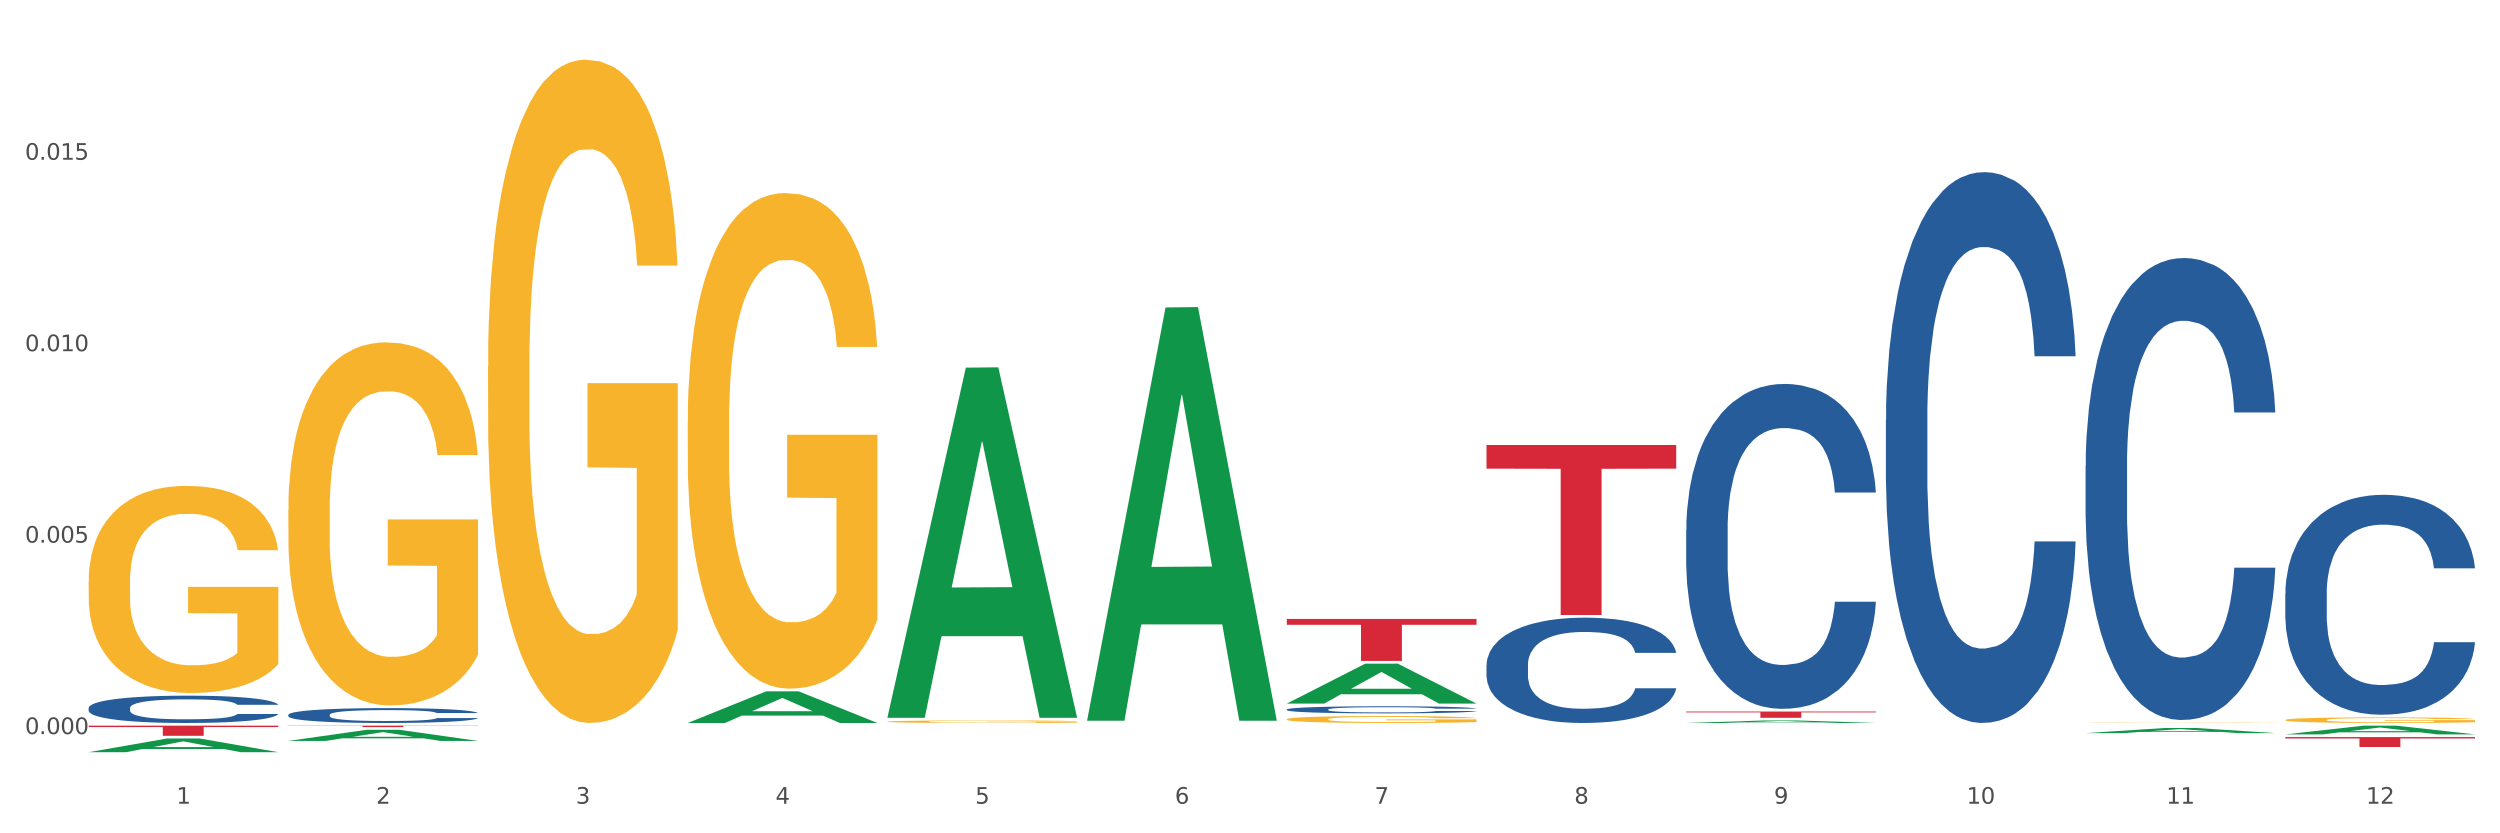 <?xml version="1.0" encoding="utf-8" standalone="no"?>
<!DOCTYPE svg PUBLIC "-//W3C//DTD SVG 1.1//EN"
  "http://www.w3.org/Graphics/SVG/1.1/DTD/svg11.dtd">
<svg xmlns:xlink="http://www.w3.org/1999/xlink" width="1080pt" height="360pt" viewBox="0 0 1080 360" xmlns="http://www.w3.org/2000/svg" version="1.1">
 <rect x="0" y="0" width="1080" height="360" fill="#333333" stroke="none"/>
 <defs>
  <style type="text/css">*{stroke-linejoin: round; stroke-linecap: butt}</style>
 </defs>
 <g id="figure_1">
  <g id="patch_1">
   <path d="M 0 360 
L 1080 360 
L 1080 0 
L 0 0 
z
" style="fill: #ffffff; stroke: #ffffff; stroke-linejoin: miter"/>
  </g>
  <g id="axes_1">
   <g id="matplotlib.axis_1">
    <g id="xtick_1">
     <g id="text_1">
      <!-- 1 -->
      <g style="fill: #4d4d4d" transform="translate(76.207 347.204) scale(0.096 -0.096)">
       <defs>
        <path id="DejaVuSans-31" d="M 794 531 
L 1825 531 
L 1825 4091 
L 703 3866 
L 703 4441 
L 1819 4666 
L 2450 4666 
L 2450 531 
L 3481 531 
L 3481 0 
L 794 0 
L 794 531 
z
" transform="scale(0.016)"/>
       </defs>
       <use xlink:href="#DejaVuSans-31"/>
      </g>
     </g>
    </g>
    <g id="xtick_2">
     <g id="text_2">
      <!-- 2 -->
      <g style="fill: #4d4d4d" transform="translate(162.476 347.204) scale(0.096 -0.096)">
       <defs>
        <path id="DejaVuSans-32" d="M 1228 531 
L 3431 531 
L 3431 0 
L 469 0 
L 469 531 
Q 828 903 1448 1529 
Q 2069 2156 2228 2338 
Q 2531 2678 2651 2914 
Q 2772 3150 2772 3378 
Q 2772 3750 2511 3984 
Q 2250 4219 1831 4219 
Q 1534 4219 1204 4116 
Q 875 4013 500 3803 
L 500 4441 
Q 881 4594 1212 4672 
Q 1544 4750 1819 4750 
Q 2544 4750 2975 4387 
Q 3406 4025 3406 3419 
Q 3406 3131 3298 2873 
Q 3191 2616 2906 2266 
Q 2828 2175 2409 1742 
Q 1991 1309 1228 531 
z
" transform="scale(0.016)"/>
       </defs>
       <use xlink:href="#DejaVuSans-32"/>
      </g>
     </g>
    </g>
    <g id="xtick_3">
     <g id="text_3">
      <!-- 3 -->
      <g style="fill: #4d4d4d" transform="translate(248.745 347.204) scale(0.096 -0.096)">
       <defs>
        <path id="DejaVuSans-33" d="M 2597 2516 
Q 3050 2419 3304 2112 
Q 3559 1806 3559 1356 
Q 3559 666 3084 287 
Q 2609 -91 1734 -91 
Q 1441 -91 1130 -33 
Q 819 25 488 141 
L 488 750 
Q 750 597 1062 519 
Q 1375 441 1716 441 
Q 2309 441 2620 675 
Q 2931 909 2931 1356 
Q 2931 1769 2642 2001 
Q 2353 2234 1838 2234 
L 1294 2234 
L 1294 2753 
L 1863 2753 
Q 2328 2753 2575 2939 
Q 2822 3125 2822 3475 
Q 2822 3834 2567 4026 
Q 2313 4219 1838 4219 
Q 1578 4219 1281 4162 
Q 984 4106 628 3988 
L 628 4550 
Q 988 4650 1302 4700 
Q 1616 4750 1894 4750 
Q 2613 4750 3031 4423 
Q 3450 4097 3450 3541 
Q 3450 3153 3228 2886 
Q 3006 2619 2597 2516 
z
" transform="scale(0.016)"/>
       </defs>
       <use xlink:href="#DejaVuSans-33"/>
      </g>
     </g>
    </g>
    <g id="xtick_4">
     <g id="text_4">
      <!-- 4 -->
      <g style="fill: #4d4d4d" transform="translate(335.014 347.204) scale(0.096 -0.096)">
       <defs>
        <path id="DejaVuSans-34" d="M 2419 4116 
L 825 1625 
L 2419 1625 
L 2419 4116 
z
M 2253 4666 
L 3047 4666 
L 3047 1625 
L 3713 1625 
L 3713 1100 
L 3047 1100 
L 3047 0 
L 2419 0 
L 2419 1100 
L 313 1100 
L 313 1709 
L 2253 4666 
z
" transform="scale(0.016)"/>
       </defs>
       <use xlink:href="#DejaVuSans-34"/>
      </g>
     </g>
    </g>
    <g id="xtick_5">
     <g id="text_5">
      <!-- 5 -->
      <g style="fill: #4d4d4d" transform="translate(421.284 347.204) scale(0.096 -0.096)">
       <defs>
        <path id="DejaVuSans-35" d="M 691 4666 
L 3169 4666 
L 3169 4134 
L 1269 4134 
L 1269 2991 
Q 1406 3038 1543 3061 
Q 1681 3084 1819 3084 
Q 2600 3084 3056 2656 
Q 3513 2228 3513 1497 
Q 3513 744 3044 326 
Q 2575 -91 1722 -91 
Q 1428 -91 1123 -41 
Q 819 9 494 109 
L 494 744 
Q 775 591 1075 516 
Q 1375 441 1709 441 
Q 2250 441 2565 725 
Q 2881 1009 2881 1497 
Q 2881 1984 2565 2268 
Q 2250 2553 1709 2553 
Q 1456 2553 1204 2497 
Q 953 2441 691 2322 
L 691 4666 
z
" transform="scale(0.016)"/>
       </defs>
       <use xlink:href="#DejaVuSans-35"/>
      </g>
     </g>
    </g>
    <g id="xtick_6">
     <g id="text_6">
      <!-- 6 -->
      <g style="fill: #4d4d4d" transform="translate(507.553 347.204) scale(0.096 -0.096)">
       <defs>
        <path id="DejaVuSans-36" d="M 2113 2584 
Q 1688 2584 1439 2293 
Q 1191 2003 1191 1497 
Q 1191 994 1439 701 
Q 1688 409 2113 409 
Q 2538 409 2786 701 
Q 3034 994 3034 1497 
Q 3034 2003 2786 2293 
Q 2538 2584 2113 2584 
z
M 3366 4563 
L 3366 3988 
Q 3128 4100 2886 4159 
Q 2644 4219 2406 4219 
Q 1781 4219 1451 3797 
Q 1122 3375 1075 2522 
Q 1259 2794 1537 2939 
Q 1816 3084 2150 3084 
Q 2853 3084 3261 2657 
Q 3669 2231 3669 1497 
Q 3669 778 3244 343 
Q 2819 -91 2113 -91 
Q 1303 -91 875 529 
Q 447 1150 447 2328 
Q 447 3434 972 4092 
Q 1497 4750 2381 4750 
Q 2619 4750 2861 4703 
Q 3103 4656 3366 4563 
z
" transform="scale(0.016)"/>
       </defs>
       <use xlink:href="#DejaVuSans-36"/>
      </g>
     </g>
    </g>
    <g id="xtick_7">
     <g id="text_7">
      <!-- 7 -->
      <g style="fill: #4d4d4d" transform="translate(593.822 347.204) scale(0.096 -0.096)">
       <defs>
        <path id="DejaVuSans-37" d="M 525 4666 
L 3525 4666 
L 3525 4397 
L 1831 0 
L 1172 0 
L 2766 4134 
L 525 4134 
L 525 4666 
z
" transform="scale(0.016)"/>
       </defs>
       <use xlink:href="#DejaVuSans-37"/>
      </g>
     </g>
    </g>
    <g id="xtick_8">
     <g id="text_8">
      <!-- 8 -->
      <g style="fill: #4d4d4d" transform="translate(680.091 347.204) scale(0.096 -0.096)">
       <defs>
        <path id="DejaVuSans-38" d="M 2034 2216 
Q 1584 2216 1326 1975 
Q 1069 1734 1069 1313 
Q 1069 891 1326 650 
Q 1584 409 2034 409 
Q 2484 409 2743 651 
Q 3003 894 3003 1313 
Q 3003 1734 2745 1975 
Q 2488 2216 2034 2216 
z
M 1403 2484 
Q 997 2584 770 2862 
Q 544 3141 544 3541 
Q 544 4100 942 4425 
Q 1341 4750 2034 4750 
Q 2731 4750 3128 4425 
Q 3525 4100 3525 3541 
Q 3525 3141 3298 2862 
Q 3072 2584 2669 2484 
Q 3125 2378 3379 2068 
Q 3634 1759 3634 1313 
Q 3634 634 3220 271 
Q 2806 -91 2034 -91 
Q 1263 -91 848 271 
Q 434 634 434 1313 
Q 434 1759 690 2068 
Q 947 2378 1403 2484 
z
M 1172 3481 
Q 1172 3119 1398 2916 
Q 1625 2713 2034 2713 
Q 2441 2713 2670 2916 
Q 2900 3119 2900 3481 
Q 2900 3844 2670 4047 
Q 2441 4250 2034 4250 
Q 1625 4250 1398 4047 
Q 1172 3844 1172 3481 
z
" transform="scale(0.016)"/>
       </defs>
       <use xlink:href="#DejaVuSans-38"/>
      </g>
     </g>
    </g>
    <g id="xtick_9">
     <g id="text_9">
      <!-- 9 -->
      <g style="fill: #4d4d4d" transform="translate(766.361 347.204) scale(0.096 -0.096)">
       <defs>
        <path id="DejaVuSans-39" d="M 703 97 
L 703 672 
Q 941 559 1184 500 
Q 1428 441 1663 441 
Q 2288 441 2617 861 
Q 2947 1281 2994 2138 
Q 2813 1869 2534 1725 
Q 2256 1581 1919 1581 
Q 1219 1581 811 2004 
Q 403 2428 403 3163 
Q 403 3881 828 4315 
Q 1253 4750 1959 4750 
Q 2769 4750 3195 4129 
Q 3622 3509 3622 2328 
Q 3622 1225 3098 567 
Q 2575 -91 1691 -91 
Q 1453 -91 1209 -44 
Q 966 3 703 97 
z
M 1959 2075 
Q 2384 2075 2632 2365 
Q 2881 2656 2881 3163 
Q 2881 3666 2632 3958 
Q 2384 4250 1959 4250 
Q 1534 4250 1286 3958 
Q 1038 3666 1038 3163 
Q 1038 2656 1286 2365 
Q 1534 2075 1959 2075 
z
" transform="scale(0.016)"/>
       </defs>
       <use xlink:href="#DejaVuSans-39"/>
      </g>
     </g>
    </g>
    <g id="xtick_10">
     <g id="text_10">
      <!-- 10 -->
      <g style="fill: #4d4d4d" transform="translate(849.576 347.204) scale(0.096 -0.096)">
       <defs>
        <path id="DejaVuSans-30" d="M 2034 4250 
Q 1547 4250 1301 3770 
Q 1056 3291 1056 2328 
Q 1056 1369 1301 889 
Q 1547 409 2034 409 
Q 2525 409 2770 889 
Q 3016 1369 3016 2328 
Q 3016 3291 2770 3770 
Q 2525 4250 2034 4250 
z
M 2034 4750 
Q 2819 4750 3233 4129 
Q 3647 3509 3647 2328 
Q 3647 1150 3233 529 
Q 2819 -91 2034 -91 
Q 1250 -91 836 529 
Q 422 1150 422 2328 
Q 422 3509 836 4129 
Q 1250 4750 2034 4750 
z
" transform="scale(0.016)"/>
       </defs>
       <use xlink:href="#DejaVuSans-31"/>
       <use xlink:href="#DejaVuSans-30" transform="translate(63.623 0)"/>
      </g>
     </g>
    </g>
    <g id="xtick_11">
     <g id="text_11">
      <!-- 11 -->
      <g style="fill: #4d4d4d" transform="translate(935.845 347.204) scale(0.096 -0.096)">
       <use xlink:href="#DejaVuSans-31"/>
       <use xlink:href="#DejaVuSans-31" transform="translate(63.623 0)"/>
      </g>
     </g>
    </g>
    <g id="xtick_12">
     <g id="text_12">
      <!-- 12 -->
      <g style="fill: #4d4d4d" transform="translate(1022.114 347.204) scale(0.096 -0.096)">
       <use xlink:href="#DejaVuSans-31"/>
       <use xlink:href="#DejaVuSans-32" transform="translate(63.623 0)"/>
      </g>
     </g>
    </g>
    <g id="xtick_13"/>
    <g id="xtick_14"/>
    <g id="xtick_15"/>
    <g id="xtick_16"/>
    <g id="xtick_17"/>
    <g id="xtick_18"/>
    <g id="xtick_19"/>
    <g id="xtick_20"/>
    <g id="xtick_21"/>
    <g id="xtick_22"/>
    <g id="xtick_23"/>
   </g>
   <g id="matplotlib.axis_2">
    <g id="ytick_1">
     <g id="text_13">
      <!-- 0.000 -->
      <g style="fill: #4d4d4d" transform="translate(10.8 317.127) scale(0.096 -0.096)">
       <defs>
        <path id="DejaVuSans-2e" d="M 684 794 
L 1344 794 
L 1344 0 
L 684 0 
L 684 794 
z
" transform="scale(0.016)"/>
       </defs>
       <use xlink:href="#DejaVuSans-30"/>
       <use xlink:href="#DejaVuSans-2e" transform="translate(63.623 0)"/>
       <use xlink:href="#DejaVuSans-30" transform="translate(95.41 0)"/>
       <use xlink:href="#DejaVuSans-30" transform="translate(159.033 0)"/>
       <use xlink:href="#DejaVuSans-30" transform="translate(222.656 0)"/>
      </g>
     </g>
    </g>
    <g id="ytick_2">
     <g id="text_14">
      <!-- 0.005 -->
      <g style="fill: #4d4d4d" transform="translate(10.8 234.423) scale(0.096 -0.096)">
       <use xlink:href="#DejaVuSans-30"/>
       <use xlink:href="#DejaVuSans-2e" transform="translate(63.623 0)"/>
       <use xlink:href="#DejaVuSans-30" transform="translate(95.41 0)"/>
       <use xlink:href="#DejaVuSans-30" transform="translate(159.033 0)"/>
       <use xlink:href="#DejaVuSans-35" transform="translate(222.656 0)"/>
      </g>
     </g>
    </g>
    <g id="ytick_3">
     <g id="text_15">
      <!-- 0.010 -->
      <g style="fill: #4d4d4d" transform="translate(10.8 151.718) scale(0.096 -0.096)">
       <use xlink:href="#DejaVuSans-30"/>
       <use xlink:href="#DejaVuSans-2e" transform="translate(63.623 0)"/>
       <use xlink:href="#DejaVuSans-30" transform="translate(95.41 0)"/>
       <use xlink:href="#DejaVuSans-31" transform="translate(159.033 0)"/>
       <use xlink:href="#DejaVuSans-30" transform="translate(222.656 0)"/>
      </g>
     </g>
    </g>
    <g id="ytick_4">
     <g id="text_16">
      <!-- 0.015 -->
      <g style="fill: #4d4d4d" transform="translate(10.8 69.013) scale(0.096 -0.096)">
       <use xlink:href="#DejaVuSans-30"/>
       <use xlink:href="#DejaVuSans-2e" transform="translate(63.623 0)"/>
       <use xlink:href="#DejaVuSans-30" transform="translate(95.41 0)"/>
       <use xlink:href="#DejaVuSans-31" transform="translate(159.033 0)"/>
       <use xlink:href="#DejaVuSans-35" transform="translate(222.656 0)"/>
      </g>
     </g>
    </g>
    <g id="ytick_5"/>
    <g id="ytick_6"/>
    <g id="ytick_7"/>
    <g id="ytick_8"/>
   </g>
   <g id="PolyCollection_1">
    <path d="M 38.283 324.938 
L 38.367 324.933 
L 72.164 319.023 
L 86.189 319.017 
L 120.239 324.95 
L 104.017 324.95 
L 96.666 323.568 
L 61.771 323.568 
L 61.518 323.59 
L 54.421 324.95 
L 38.283 324.95 
L 38.283 324.938 
L 66.165 322.744 
L 92.272 322.738 
L 79.345 320.282 
L 79.176 320.27 
L 79.007 320.287 
L 66.08 322.738 
L 66.165 322.744 
L 38.283 324.938 
z
" clip-path="url(#pb89b5f5fb4)" style="fill: #109648"/>
    <path d="M 297.091 182.327 
L 297.187 182.131 
L 297.187 175.092 
L 297.381 169.03 
L 298.348 154.363 
L 299.8 142.24 
L 300.864 135.786 
L 301.929 130.507 
L 303.186 125.227 
L 304.735 119.752 
L 307.541 111.734 
L 309.282 107.628 
L 311.411 103.326 
L 315.282 97.068 
L 318.088 93.548 
L 320.99 90.615 
L 325.732 87.095 
L 328.828 85.531 
L 332.118 84.358 
L 336.085 83.575 
L 339.084 83.38 
L 345.664 83.966 
L 351.276 85.726 
L 353.986 87.095 
L 357.469 89.442 
L 359.307 91.006 
L 362.307 94.135 
L 365.403 98.241 
L 367.532 101.761 
L 370.725 108.41 
L 373.144 115.058 
L 375.369 123.271 
L 376.531 128.942 
L 377.401 134.222 
L 378.176 140.284 
L 378.95 149.866 
L 361.533 149.866 
L 360.855 143.022 
L 359.791 136.569 
L 358.243 130.311 
L 356.888 126.4 
L 354.566 121.512 
L 352.437 118.383 
L 350.212 116.036 
L 347.503 114.081 
L 345.374 113.103 
L 342.374 112.321 
L 336.472 112.516 
L 332.505 114.081 
L 329.796 116.036 
L 328.054 117.796 
L 326.506 119.752 
L 324.764 122.489 
L 322.732 126.596 
L 321.281 130.311 
L 319.829 135.004 
L 318.668 139.697 
L 317.604 145.173 
L 316.733 151.039 
L 316.056 157.101 
L 315.475 164.532 
L 314.991 176.851 
L 314.991 203.641 
L 315.185 209.703 
L 315.669 217.721 
L 316.249 223.783 
L 317.217 231.018 
L 318.088 235.907 
L 319.732 242.946 
L 321.571 248.813 
L 323.022 252.528 
L 324.474 255.657 
L 326.989 259.959 
L 329.796 263.479 
L 332.215 265.63 
L 335.504 267.585 
L 337.73 268.368 
L 339.665 268.759 
L 344.406 268.759 
L 347.793 268.172 
L 351.567 266.803 
L 354.469 265.043 
L 356.888 262.892 
L 359.598 259.372 
L 361.339 256.048 
L 361.339 215.179 
L 340.052 214.983 
L 340.052 187.802 
L 379.046 187.802 
L 379.046 267.585 
L 377.401 271.692 
L 375.563 275.407 
L 373.628 278.732 
L 370.725 282.838 
L 367.242 286.749 
L 364.145 289.487 
L 360.855 291.833 
L 356.985 293.984 
L 351.954 295.94 
L 348.857 296.722 
L 344.987 297.309 
L 340.439 297.504 
L 336.472 297.113 
L 332.602 296.135 
L 328.538 294.375 
L 324.57 291.833 
L 321.571 289.291 
L 318.571 286.162 
L 315.378 282.056 
L 312.863 278.145 
L 310.927 274.625 
L 308.799 270.128 
L 306.476 264.261 
L 304.735 258.981 
L 303.186 253.506 
L 301.542 246.466 
L 300.38 240.404 
L 299.219 232.778 
L 298.542 227.107 
L 297.768 218.307 
L 297.187 205.988 
L 297.091 182.327 
z
" clip-path="url(#pb89b5f5fb4)" style="fill: #f7b32b"/>
    <path d="M 383.36 311.742 
L 383.457 311.741 
L 383.457 311.705 
L 383.65 311.674 
L 384.618 311.6 
L 386.069 311.538 
L 387.133 311.505 
L 388.198 311.478 
L 389.456 311.451 
L 391.004 311.423 
L 393.81 311.382 
L 395.552 311.361 
L 397.68 311.339 
L 401.551 311.307 
L 404.357 311.289 
L 407.26 311.275 
L 412.001 311.257 
L 415.097 311.249 
L 418.387 311.243 
L 422.354 311.239 
L 425.354 311.238 
L 431.933 311.241 
L 437.545 311.25 
L 440.255 311.257 
L 443.738 311.269 
L 445.577 311.277 
L 448.576 311.292 
L 451.672 311.313 
L 453.801 311.331 
L 456.994 311.365 
L 459.413 311.399 
L 461.639 311.441 
L 462.8 311.47 
L 463.671 311.497 
L 464.445 311.528 
L 465.219 311.577 
L 447.802 311.577 
L 447.125 311.542 
L 446.06 311.509 
L 444.512 311.477 
L 443.158 311.457 
L 440.835 311.432 
L 438.707 311.416 
L 436.481 311.404 
L 433.772 311.394 
L 431.643 311.389 
L 428.644 311.385 
L 422.741 311.386 
L 418.774 311.394 
L 416.065 311.404 
L 414.323 311.413 
L 412.775 311.423 
L 411.033 311.437 
L 409.001 311.458 
L 407.55 311.477 
L 406.098 311.501 
L 404.937 311.525 
L 403.873 311.553 
L 403.002 311.583 
L 402.325 311.613 
L 401.744 311.651 
L 401.26 311.714 
L 401.26 311.851 
L 401.454 311.882 
L 401.938 311.923 
L 402.518 311.953 
L 403.486 311.99 
L 404.357 312.015 
L 406.002 312.051 
L 407.84 312.081 
L 409.292 312.1 
L 410.743 312.116 
L 413.259 312.138 
L 416.065 312.156 
L 418.484 312.167 
L 421.774 312.177 
L 423.999 312.181 
L 425.934 312.183 
L 430.675 312.183 
L 434.062 312.18 
L 437.836 312.173 
L 440.739 312.164 
L 443.158 312.153 
L 445.867 312.135 
L 447.608 312.118 
L 447.608 311.91 
L 426.321 311.909 
L 426.321 311.77 
L 465.316 311.77 
L 465.316 312.177 
L 463.671 312.198 
L 461.832 312.217 
L 459.897 312.234 
L 456.994 312.254 
L 453.511 312.274 
L 450.415 312.288 
L 447.125 312.3 
L 443.254 312.311 
L 438.223 312.321 
L 435.126 312.325 
L 431.256 312.328 
L 426.708 312.329 
L 422.741 312.327 
L 418.871 312.322 
L 414.807 312.313 
L 410.84 312.3 
L 407.84 312.287 
L 404.841 312.271 
L 401.647 312.251 
L 399.132 312.231 
L 397.197 312.213 
L 395.068 312.19 
L 392.746 312.16 
L 391.004 312.133 
L 389.456 312.105 
L 387.811 312.069 
L 386.65 312.038 
L 385.489 311.999 
L 384.811 311.97 
L 384.037 311.926 
L 383.457 311.863 
L 383.36 311.742 
z
" clip-path="url(#pb89b5f5fb4)" style="fill: #f7b32b"/>
    <path d="M 987.244 318.41 
L 1069.2 318.41 
L 1069.2 319.006 
L 1036.961 319.01 
L 1036.961 322.697 
L 1019.289 322.697 
L 1019.289 319.01 
L 987.244 319.006 
L 987.244 318.414 
L 987.244 318.41 
z
" clip-path="url(#pb89b5f5fb4)" style="fill: #d62839"/>
    <path d="M 728.437 307.37 
L 810.392 307.37 
L 810.392 307.747 
L 778.154 307.749 
L 778.154 310.082 
L 760.481 310.082 
L 760.481 307.749 
L 728.437 307.747 
L 728.437 307.373 
L 728.437 307.37 
z
" clip-path="url(#pb89b5f5fb4)" style="fill: #d62839"/>
    <path d="M 642.167 192.247 
L 724.123 192.247 
L 724.123 202.452 
L 691.885 202.521 
L 691.885 265.679 
L 674.212 265.679 
L 674.212 202.521 
L 642.167 202.452 
L 642.167 192.316 
L 642.167 192.247 
z
" clip-path="url(#pb89b5f5fb4)" style="fill: #d62839"/>
    <path d="M 555.898 267.38 
L 637.854 267.38 
L 637.854 269.903 
L 605.615 269.92 
L 605.615 285.537 
L 587.943 285.537 
L 587.943 269.92 
L 555.898 269.903 
L 555.898 267.397 
L 555.898 267.38 
z
" clip-path="url(#pb89b5f5fb4)" style="fill: #d62839"/>
    <path d="M 124.552 313.48 
L 206.508 313.48 
L 206.508 313.569 
L 174.269 313.569 
L 174.269 314.116 
L 156.597 314.116 
L 156.597 313.569 
L 124.552 313.569 
L 124.552 313.481 
L 124.552 313.48 
z
" clip-path="url(#pb89b5f5fb4)" style="fill: #d62839"/>
    <path d="M 38.283 313.48 
L 120.239 313.48 
L 120.239 314.09 
L 88 314.094 
L 88 317.866 
L 70.327 317.866 
L 70.327 314.094 
L 38.283 314.09 
L 38.283 313.484 
L 38.283 313.48 
z
" clip-path="url(#pb89b5f5fb4)" style="fill: #d62839"/>
    <path d="M 900.975 312.255 
L 901.072 312.255 
L 901.072 312.25 
L 901.265 312.247 
L 902.233 312.237 
L 903.684 312.229 
L 904.749 312.225 
L 905.813 312.222 
L 907.071 312.218 
L 908.619 312.215 
L 911.425 312.21 
L 913.167 312.207 
L 915.296 312.204 
L 919.166 312.2 
L 921.972 312.198 
L 924.875 312.196 
L 929.616 312.194 
L 932.712 312.193 
L 936.002 312.192 
L 939.969 312.191 
L 942.969 312.191 
L 949.549 312.192 
L 955.161 312.193 
L 957.87 312.194 
L 961.353 312.195 
L 963.192 312.196 
L 966.191 312.198 
L 969.288 312.201 
L 971.416 312.203 
L 974.609 312.207 
L 977.028 312.212 
L 979.254 312.217 
L 980.415 312.221 
L 981.286 312.224 
L 982.06 312.228 
L 982.834 312.234 
L 965.417 312.234 
L 964.74 312.23 
L 963.676 312.226 
L 962.127 312.222 
L 960.773 312.219 
L 958.451 312.216 
L 956.322 312.214 
L 954.096 312.212 
L 951.387 312.211 
L 949.258 312.211 
L 946.259 312.21 
L 940.356 312.21 
L 936.389 312.211 
L 933.68 312.212 
L 931.938 312.214 
L 930.39 312.215 
L 928.648 312.217 
L 926.616 312.219 
L 925.165 312.222 
L 923.714 312.225 
L 922.553 312.228 
L 921.488 312.231 
L 920.617 312.235 
L 919.94 312.239 
L 919.359 312.244 
L 918.876 312.252 
L 918.876 312.269 
L 919.069 312.273 
L 919.553 312.278 
L 920.134 312.282 
L 921.101 312.286 
L 921.972 312.29 
L 923.617 312.294 
L 925.455 312.298 
L 926.907 312.3 
L 928.358 312.302 
L 930.874 312.305 
L 933.68 312.307 
L 936.099 312.309 
L 939.389 312.31 
L 941.614 312.31 
L 943.549 312.311 
L 948.291 312.311 
L 951.677 312.31 
L 955.451 312.309 
L 958.354 312.308 
L 960.773 312.307 
L 963.482 312.305 
L 965.224 312.303 
L 965.224 312.276 
L 943.937 312.276 
L 943.937 312.259 
L 982.931 312.259 
L 982.931 312.31 
L 981.286 312.313 
L 979.447 312.315 
L 977.512 312.317 
L 974.609 312.32 
L 971.126 312.322 
L 968.03 312.324 
L 964.74 312.326 
L 960.87 312.327 
L 955.838 312.328 
L 952.742 312.329 
L 948.871 312.329 
L 944.324 312.329 
L 940.356 312.329 
L 936.486 312.328 
L 932.422 312.327 
L 928.455 312.326 
L 925.455 312.324 
L 922.456 312.322 
L 919.263 312.319 
L 916.747 312.317 
L 914.812 312.315 
L 912.683 312.312 
L 910.361 312.308 
L 908.619 312.304 
L 907.071 312.301 
L 905.426 312.296 
L 904.265 312.292 
L 903.104 312.288 
L 902.426 312.284 
L 901.652 312.278 
L 901.072 312.27 
L 900.975 312.255 
z
" clip-path="url(#pb89b5f5fb4)" style="fill: #f7b32b"/>
    <path d="M 987.244 311.028 
L 987.341 311.026 
L 987.341 310.946 
L 987.535 310.878 
L 988.502 310.712 
L 989.954 310.575 
L 991.018 310.502 
L 992.082 310.442 
L 993.34 310.383 
L 994.888 310.321 
L 997.694 310.23 
L 999.436 310.184 
L 1001.565 310.135 
L 1005.435 310.065 
L 1008.241 310.025 
L 1011.144 309.992 
L 1015.885 309.952 
L 1018.982 309.934 
L 1022.271 309.921 
L 1026.239 309.912 
L 1029.238 309.91 
L 1035.818 309.917 
L 1041.43 309.937 
L 1044.139 309.952 
L 1047.623 309.979 
L 1049.461 309.996 
L 1052.461 310.032 
L 1055.557 310.078 
L 1057.686 310.118 
L 1060.879 310.193 
L 1063.298 310.268 
L 1065.523 310.361 
L 1066.684 310.425 
L 1067.555 310.484 
L 1068.329 310.553 
L 1069.103 310.661 
L 1051.686 310.661 
L 1051.009 310.584 
L 1049.945 310.511 
L 1048.397 310.44 
L 1047.042 310.396 
L 1044.72 310.341 
L 1042.591 310.306 
L 1040.366 310.279 
L 1037.656 310.257 
L 1035.528 310.246 
L 1032.528 310.237 
L 1026.626 310.239 
L 1022.658 310.257 
L 1019.949 310.279 
L 1018.207 310.299 
L 1016.659 310.321 
L 1014.918 310.352 
L 1012.886 310.398 
L 1011.434 310.44 
L 1009.983 310.493 
L 1008.822 310.546 
L 1007.757 310.608 
L 1006.887 310.674 
L 1006.209 310.743 
L 1005.629 310.827 
L 1005.145 310.966 
L 1005.145 311.269 
L 1005.338 311.337 
L 1005.822 311.428 
L 1006.403 311.496 
L 1007.37 311.578 
L 1008.241 311.633 
L 1009.886 311.713 
L 1011.725 311.779 
L 1013.176 311.821 
L 1014.627 311.856 
L 1017.143 311.905 
L 1019.949 311.945 
L 1022.368 311.969 
L 1025.658 311.991 
L 1027.883 312 
L 1029.819 312.004 
L 1034.56 312.004 
L 1037.947 311.998 
L 1041.72 311.982 
L 1044.623 311.963 
L 1047.042 311.938 
L 1049.751 311.898 
L 1051.493 311.861 
L 1051.493 311.399 
L 1030.206 311.397 
L 1030.206 311.09 
L 1069.2 311.09 
L 1069.2 311.991 
L 1067.555 312.038 
L 1065.717 312.08 
L 1063.781 312.117 
L 1060.879 312.164 
L 1057.395 312.208 
L 1054.299 312.239 
L 1051.009 312.265 
L 1047.139 312.289 
L 1042.107 312.312 
L 1039.011 312.32 
L 1035.14 312.327 
L 1030.593 312.329 
L 1026.626 312.325 
L 1022.755 312.314 
L 1018.691 312.294 
L 1014.724 312.265 
L 1011.725 312.236 
L 1008.725 312.201 
L 1005.532 312.155 
L 1003.016 312.111 
L 1001.081 312.071 
L 998.952 312.02 
L 996.63 311.954 
L 994.888 311.894 
L 993.34 311.832 
L 991.695 311.753 
L 990.534 311.684 
L 989.373 311.598 
L 988.696 311.534 
L 987.922 311.434 
L 987.341 311.295 
L 987.244 311.028 
z
" clip-path="url(#pb89b5f5fb4)" style="fill: #f7b32b"/>
    <path d="M 38.283 251.248 
L 38.38 251.166 
L 38.38 248.224 
L 38.573 245.691 
L 39.541 239.563 
L 40.992 234.497 
L 42.057 231.8 
L 43.121 229.594 
L 44.379 227.388 
L 45.927 225.1 
L 48.733 221.75 
L 50.475 220.034 
L 52.603 218.236 
L 56.474 215.621 
L 59.28 214.15 
L 62.183 212.925 
L 66.924 211.454 
L 70.02 210.8 
L 73.31 210.31 
L 77.277 209.983 
L 80.277 209.901 
L 86.857 210.146 
L 92.469 210.882 
L 95.178 211.454 
L 98.661 212.434 
L 100.5 213.088 
L 103.499 214.396 
L 106.596 216.111 
L 108.724 217.582 
L 111.917 220.361 
L 114.336 223.139 
L 116.562 226.571 
L 117.723 228.94 
L 118.594 231.147 
L 119.368 233.68 
L 120.142 237.684 
L 102.725 237.684 
L 102.048 234.824 
L 100.983 232.127 
L 99.435 229.512 
L 98.081 227.878 
L 95.758 225.835 
L 93.63 224.528 
L 91.404 223.547 
L 88.695 222.73 
L 86.566 222.322 
L 83.567 221.995 
L 77.664 222.076 
L 73.697 222.73 
L 70.988 223.547 
L 69.246 224.283 
L 67.698 225.1 
L 65.956 226.244 
L 63.924 227.96 
L 62.473 229.512 
L 61.022 231.473 
L 59.86 233.435 
L 58.796 235.722 
L 57.925 238.174 
L 57.248 240.707 
L 56.667 243.812 
L 56.184 248.96 
L 56.184 260.154 
L 56.377 262.688 
L 56.861 266.038 
L 57.441 268.571 
L 58.409 271.594 
L 59.28 273.637 
L 60.925 276.579 
L 62.763 279.03 
L 64.215 280.583 
L 65.666 281.89 
L 68.182 283.688 
L 70.988 285.158 
L 73.407 286.057 
L 76.697 286.874 
L 78.922 287.201 
L 80.857 287.365 
L 85.599 287.365 
L 88.985 287.12 
L 92.759 286.548 
L 95.662 285.812 
L 98.081 284.913 
L 100.79 283.443 
L 102.532 282.053 
L 102.532 264.976 
L 81.244 264.894 
L 81.244 253.536 
L 120.239 253.536 
L 120.239 286.874 
L 118.594 288.59 
L 116.755 290.143 
L 114.82 291.532 
L 111.917 293.248 
L 108.434 294.882 
L 105.338 296.026 
L 102.048 297.007 
L 98.177 297.906 
L 93.146 298.723 
L 90.05 299.05 
L 86.179 299.295 
L 81.631 299.376 
L 77.664 299.213 
L 73.794 298.804 
L 69.73 298.069 
L 65.763 297.007 
L 62.763 295.945 
L 59.764 294.637 
L 56.571 292.921 
L 54.055 291.287 
L 52.12 289.816 
L 49.991 287.937 
L 47.669 285.485 
L 45.927 283.279 
L 44.379 280.991 
L 42.734 278.05 
L 41.573 275.516 
L 40.412 272.33 
L 39.734 269.96 
L 38.96 266.283 
L 38.38 261.135 
L 38.283 251.248 
z
" clip-path="url(#pb89b5f5fb4)" style="fill: #f7b32b"/>
    <path d="M 38.283 305.83 
L 38.38 305.819 
L 38.38 305.518 
L 38.67 305.108 
L 39.736 304.354 
L 41.092 303.782 
L 43.417 303.114 
L 44.677 302.834 
L 46.324 302.521 
L 49.714 302.015 
L 53.589 301.584 
L 56.302 301.346 
L 58.336 301.196 
L 62.889 300.926 
L 65.505 300.808 
L 68.217 300.711 
L 70.542 300.646 
L 74.417 300.57 
L 77.517 300.538 
L 81.101 300.527 
L 84.105 300.538 
L 88.076 300.581 
L 93.889 300.711 
L 96.117 300.786 
L 99.12 300.915 
L 102.22 301.088 
L 104.739 301.26 
L 107.645 301.508 
L 110.648 301.831 
L 113.554 302.241 
L 115.589 302.618 
L 117.236 303.017 
L 118.689 303.502 
L 119.754 304.03 
L 120.239 304.472 
L 102.511 304.472 
L 102.026 304.073 
L 101.058 303.642 
L 100.089 303.351 
L 99.023 303.114 
L 97.376 302.845 
L 95.923 302.672 
L 93.501 302.467 
L 91.273 302.338 
L 89.433 302.263 
L 87.205 302.198 
L 82.458 302.133 
L 79.067 302.133 
L 76.936 302.155 
L 74.32 302.209 
L 72.092 302.284 
L 69.477 302.413 
L 67.442 302.554 
L 65.408 302.737 
L 64.245 302.866 
L 62.502 303.103 
L 61.339 303.297 
L 59.789 303.631 
L 58.917 303.869 
L 57.367 304.483 
L 56.689 304.936 
L 56.399 305.248 
L 56.205 305.593 
L 56.205 307.274 
L 56.786 308.029 
L 57.27 308.352 
L 58.045 308.719 
L 59.498 309.193 
L 61.63 309.656 
L 63.858 309.99 
L 65.698 310.195 
L 67.442 310.346 
L 69.186 310.465 
L 71.317 310.572 
L 73.061 310.637 
L 75.677 310.702 
L 78.776 310.734 
L 81.198 310.734 
L 86.139 310.68 
L 88.367 310.626 
L 90.498 310.551 
L 92.823 310.432 
L 94.664 310.303 
L 95.73 310.206 
L 97.473 310.001 
L 98.83 309.786 
L 99.992 309.538 
L 100.767 309.322 
L 101.639 308.999 
L 102.317 308.632 
L 102.511 308.438 
L 120.239 308.438 
L 119.851 308.826 
L 119.173 309.204 
L 117.817 309.71 
L 116.751 310.001 
L 115.104 310.357 
L 113.361 310.659 
L 110.939 310.993 
L 108.711 311.241 
L 106.386 311.456 
L 103.867 311.65 
L 99.314 311.92 
L 97.667 311.995 
L 94.18 312.124 
L 91.467 312.2 
L 87.495 312.275 
L 83.426 312.318 
L 79.164 312.329 
L 75.386 312.308 
L 71.22 312.243 
L 68.605 312.178 
L 65.698 312.081 
L 62.308 311.93 
L 59.111 311.747 
L 56.108 311.532 
L 53.299 311.284 
L 50.683 311.004 
L 47.292 310.54 
L 44.774 310.087 
L 42.933 309.667 
L 41.674 309.311 
L 40.414 308.859 
L 39.736 308.546 
L 38.67 307.792 
L 38.283 307.091 
L 38.283 305.83 
z
" clip-path="url(#pb89b5f5fb4)" style="fill: #255c99"/>
    <path d="M 124.552 308.791 
L 124.649 308.785 
L 124.649 308.621 
L 124.94 308.398 
L 126.005 307.987 
L 127.362 307.676 
L 129.687 307.313 
L 130.946 307.16 
L 132.593 306.99 
L 135.983 306.714 
L 139.858 306.479 
L 142.571 306.35 
L 144.605 306.268 
L 149.158 306.121 
L 151.774 306.057 
L 154.486 306.004 
L 156.811 305.969 
L 160.686 305.928 
L 163.786 305.91 
L 167.371 305.904 
L 170.374 305.91 
L 174.346 305.934 
L 180.158 306.004 
L 182.386 306.045 
L 185.389 306.116 
L 188.489 306.21 
L 191.008 306.303 
L 193.914 306.438 
L 196.917 306.614 
L 199.824 306.837 
L 201.858 307.043 
L 203.505 307.26 
L 204.958 307.524 
L 206.024 307.811 
L 206.508 308.052 
L 188.78 308.052 
L 188.296 307.835 
L 187.327 307.6 
L 186.358 307.442 
L 185.292 307.313 
L 183.646 307.166 
L 182.192 307.072 
L 179.771 306.961 
L 177.543 306.89 
L 175.702 306.849 
L 173.474 306.814 
L 168.727 306.779 
L 165.336 306.779 
L 163.205 306.79 
L 160.589 306.82 
L 158.361 306.861 
L 155.746 306.931 
L 153.711 307.007 
L 151.677 307.107 
L 150.515 307.178 
L 148.771 307.307 
L 147.608 307.412 
L 146.058 307.594 
L 145.186 307.723 
L 143.636 308.058 
L 142.958 308.304 
L 142.668 308.474 
L 142.474 308.662 
L 142.474 309.577 
L 143.055 309.988 
L 143.54 310.164 
L 144.315 310.364 
L 145.768 310.622 
L 147.899 310.874 
L 150.127 311.056 
L 151.968 311.168 
L 153.711 311.25 
L 155.455 311.314 
L 157.586 311.373 
L 159.33 311.408 
L 161.946 311.443 
L 165.046 311.461 
L 167.468 311.461 
L 172.408 311.432 
L 174.636 311.402 
L 176.768 311.361 
L 179.092 311.297 
L 180.933 311.226 
L 181.999 311.173 
L 183.742 311.062 
L 185.099 310.945 
L 186.261 310.81 
L 187.036 310.692 
L 187.908 310.516 
L 188.586 310.317 
L 188.78 310.211 
L 206.508 310.211 
L 206.12 310.422 
L 205.442 310.628 
L 204.086 310.903 
L 203.02 311.062 
L 201.374 311.256 
L 199.63 311.42 
L 197.208 311.602 
L 194.98 311.737 
L 192.655 311.854 
L 190.136 311.96 
L 185.583 312.106 
L 183.936 312.147 
L 180.449 312.218 
L 177.736 312.259 
L 173.764 312.3 
L 169.696 312.323 
L 165.433 312.329 
L 161.655 312.318 
L 157.49 312.282 
L 154.874 312.247 
L 151.968 312.194 
L 148.577 312.112 
L 145.38 312.012 
L 142.377 311.895 
L 139.568 311.76 
L 136.952 311.608 
L 133.562 311.355 
L 131.043 311.109 
L 129.202 310.88 
L 127.943 310.686 
L 126.683 310.44 
L 126.005 310.27 
L 124.94 309.859 
L 124.552 309.478 
L 124.552 308.791 
z
" clip-path="url(#pb89b5f5fb4)" style="fill: #255c99"/>
    <path d="M 555.898 306.487 
L 555.995 306.484 
L 555.995 306.405 
L 556.286 306.299 
L 557.351 306.103 
L 558.708 305.954 
L 561.033 305.78 
L 562.292 305.707 
L 563.939 305.626 
L 567.329 305.494 
L 571.204 305.382 
L 573.917 305.321 
L 575.951 305.281 
L 580.504 305.211 
L 583.12 305.181 
L 585.832 305.155 
L 588.157 305.139 
L 592.032 305.119 
L 595.132 305.11 
L 598.717 305.108 
L 601.72 305.11 
L 605.692 305.122 
L 611.504 305.155 
L 613.732 305.175 
L 616.735 305.209 
L 619.835 305.253 
L 622.354 305.298 
L 625.26 305.363 
L 628.263 305.447 
L 631.17 305.553 
L 633.204 305.651 
L 634.851 305.755 
L 636.304 305.881 
L 637.37 306.019 
L 637.854 306.134 
L 620.126 306.134 
L 619.642 306.03 
L 618.673 305.918 
L 617.704 305.842 
L 616.638 305.78 
L 614.992 305.71 
L 613.538 305.665 
L 611.117 305.612 
L 608.889 305.579 
L 607.048 305.559 
L 604.82 305.542 
L 600.073 305.525 
L 596.682 305.525 
L 594.551 305.531 
L 591.936 305.545 
L 589.707 305.565 
L 587.092 305.598 
L 585.057 305.635 
L 583.023 305.682 
L 581.861 305.716 
L 580.117 305.778 
L 578.954 305.828 
L 577.404 305.915 
L 576.532 305.977 
L 574.982 306.136 
L 574.304 306.254 
L 574.014 306.335 
L 573.82 306.425 
L 573.82 306.862 
L 574.401 307.058 
L 574.886 307.143 
L 575.661 307.238 
L 577.114 307.361 
L 579.245 307.482 
L 581.473 307.569 
L 583.314 307.622 
L 585.057 307.661 
L 586.801 307.692 
L 588.932 307.72 
L 590.676 307.737 
L 593.292 307.754 
L 596.392 307.762 
L 598.814 307.762 
L 603.754 307.748 
L 605.982 307.734 
L 608.114 307.714 
L 610.439 307.684 
L 612.279 307.65 
L 613.345 307.625 
L 615.088 307.571 
L 616.445 307.515 
L 617.607 307.451 
L 618.382 307.395 
L 619.254 307.311 
L 619.932 307.215 
L 620.126 307.165 
L 637.854 307.165 
L 637.466 307.266 
L 636.788 307.364 
L 635.432 307.496 
L 634.366 307.571 
L 632.72 307.664 
L 630.976 307.742 
L 628.554 307.829 
L 626.326 307.894 
L 624.001 307.95 
L 621.482 308 
L 616.929 308.07 
L 615.282 308.09 
L 611.795 308.124 
L 609.082 308.143 
L 605.11 308.163 
L 601.042 308.174 
L 596.779 308.177 
L 593.001 308.171 
L 588.836 308.154 
L 586.22 308.138 
L 583.314 308.112 
L 579.923 308.073 
L 576.726 308.026 
L 573.723 307.969 
L 570.914 307.905 
L 568.298 307.832 
L 564.908 307.712 
L 562.389 307.594 
L 560.548 307.485 
L 559.289 307.392 
L 558.029 307.274 
L 557.351 307.193 
L 556.286 306.997 
L 555.898 306.815 
L 555.898 306.487 
z
" clip-path="url(#pb89b5f5fb4)" style="fill: #255c99"/>
    <path d="M 642.167 287.274 
L 642.264 287.232 
L 642.264 286.069 
L 642.555 284.49 
L 643.621 281.581 
L 644.977 279.379 
L 647.302 276.803 
L 648.561 275.722 
L 650.208 274.517 
L 653.599 272.564 
L 657.474 270.902 
L 660.186 269.988 
L 662.22 269.406 
L 666.774 268.368 
L 669.389 267.911 
L 672.102 267.537 
L 674.427 267.287 
L 678.302 266.996 
L 681.402 266.872 
L 684.986 266.83 
L 687.989 266.872 
L 691.961 267.038 
L 697.773 267.537 
L 700.001 267.828 
L 703.005 268.326 
L 706.105 268.991 
L 708.623 269.656 
L 711.53 270.611 
L 714.533 271.858 
L 717.439 273.437 
L 719.473 274.891 
L 721.12 276.429 
L 722.573 278.299 
L 723.639 280.335 
L 724.123 282.038 
L 706.395 282.038 
L 705.911 280.501 
L 704.942 278.839 
L 703.973 277.717 
L 702.908 276.803 
L 701.261 275.764 
L 699.808 275.099 
L 697.386 274.31 
L 695.158 273.811 
L 693.317 273.52 
L 691.089 273.271 
L 686.342 273.021 
L 682.952 273.021 
L 680.82 273.105 
L 678.205 273.312 
L 675.977 273.603 
L 673.361 274.102 
L 671.327 274.642 
L 669.292 275.348 
L 668.13 275.847 
L 666.386 276.761 
L 665.224 277.509 
L 663.674 278.797 
L 662.802 279.711 
L 661.252 282.08 
L 660.574 283.825 
L 660.283 285.03 
L 660.089 286.36 
L 660.089 292.842 
L 660.67 295.75 
L 661.155 296.997 
L 661.93 298.409 
L 663.383 300.238 
L 665.514 302.024 
L 667.742 303.313 
L 669.583 304.102 
L 671.327 304.684 
L 673.07 305.141 
L 675.202 305.556 
L 676.945 305.806 
L 679.561 306.055 
L 682.661 306.18 
L 685.083 306.18 
L 690.023 305.972 
L 692.252 305.764 
L 694.383 305.473 
L 696.708 305.016 
L 698.548 304.518 
L 699.614 304.144 
L 701.358 303.354 
L 702.714 302.523 
L 703.876 301.567 
L 704.651 300.736 
L 705.523 299.49 
L 706.201 298.077 
L 706.395 297.329 
L 724.123 297.329 
L 723.736 298.825 
L 723.058 300.279 
L 721.701 302.232 
L 720.636 303.354 
L 718.989 304.725 
L 717.245 305.889 
L 714.823 307.177 
L 712.595 308.133 
L 710.27 308.964 
L 707.751 309.712 
L 703.198 310.75 
L 701.551 311.041 
L 698.064 311.54 
L 695.351 311.831 
L 691.38 312.122 
L 687.311 312.288 
L 683.048 312.329 
L 679.27 312.246 
L 675.105 311.997 
L 672.489 311.748 
L 669.583 311.374 
L 666.192 310.792 
L 662.995 310.085 
L 659.992 309.254 
L 657.183 308.299 
L 654.567 307.218 
L 651.177 305.432 
L 648.658 303.687 
L 646.817 302.066 
L 645.558 300.695 
L 644.299 298.95 
L 643.621 297.745 
L 642.555 294.836 
L 642.167 292.135 
L 642.167 287.274 
z
" clip-path="url(#pb89b5f5fb4)" style="fill: #255c99"/>
    <path d="M 728.437 228.926 
L 728.534 228.798 
L 728.534 225.209 
L 728.824 220.338 
L 729.89 211.365 
L 731.246 204.572 
L 733.571 196.624 
L 734.83 193.292 
L 736.477 189.574 
L 739.868 183.55 
L 743.743 178.423 
L 746.455 175.603 
L 748.49 173.808 
L 753.043 170.604 
L 755.658 169.194 
L 758.371 168.04 
L 760.696 167.271 
L 764.571 166.374 
L 767.671 165.989 
L 771.255 165.861 
L 774.258 165.989 
L 778.23 166.502 
L 784.043 168.04 
L 786.271 168.937 
L 789.274 170.476 
L 792.374 172.526 
L 794.892 174.577 
L 797.799 177.525 
L 800.802 181.371 
L 803.708 186.242 
L 805.742 190.728 
L 807.389 195.471 
L 808.842 201.239 
L 809.908 207.52 
L 810.392 212.775 
L 792.664 212.775 
L 792.18 208.033 
L 791.211 202.905 
L 790.243 199.444 
L 789.177 196.624 
L 787.53 193.42 
L 786.077 191.369 
L 783.655 188.934 
L 781.427 187.395 
L 779.586 186.498 
L 777.358 185.729 
L 772.611 184.96 
L 769.221 184.96 
L 767.09 185.216 
L 764.474 185.857 
L 762.246 186.755 
L 759.63 188.293 
L 757.596 189.959 
L 755.561 192.138 
L 754.399 193.676 
L 752.655 196.496 
L 751.493 198.804 
L 749.943 202.777 
L 749.071 205.597 
L 747.521 212.903 
L 746.843 218.287 
L 746.552 222.004 
L 746.358 226.106 
L 746.358 246.102 
L 746.94 255.075 
L 747.424 258.92 
L 748.199 263.279 
L 749.652 268.919 
L 751.783 274.43 
L 754.011 278.404 
L 755.852 280.839 
L 757.596 282.634 
L 759.34 284.044 
L 761.471 285.326 
L 763.215 286.095 
L 765.83 286.864 
L 768.93 287.248 
L 771.352 287.248 
L 776.293 286.607 
L 778.521 285.967 
L 780.652 285.069 
L 782.977 283.659 
L 784.818 282.121 
L 785.883 280.968 
L 787.627 278.532 
L 788.983 275.968 
L 790.146 273.02 
L 790.921 270.457 
L 791.793 266.611 
L 792.471 262.253 
L 792.664 259.946 
L 810.392 259.946 
L 810.005 264.56 
L 809.327 269.047 
L 807.971 275.071 
L 806.905 278.532 
L 805.258 282.762 
L 803.514 286.351 
L 801.092 290.325 
L 798.864 293.273 
L 796.539 295.837 
L 794.021 298.144 
L 789.468 301.348 
L 787.821 302.246 
L 784.333 303.784 
L 781.621 304.681 
L 777.649 305.578 
L 773.58 306.091 
L 769.318 306.219 
L 765.54 305.963 
L 761.374 305.194 
L 758.758 304.425 
L 755.852 303.271 
L 752.461 301.476 
L 749.265 299.297 
L 746.262 296.734 
L 743.452 293.786 
L 740.837 290.453 
L 737.446 284.941 
L 734.927 279.558 
L 733.087 274.558 
L 731.827 270.329 
L 730.568 264.945 
L 729.89 261.228 
L 728.824 252.255 
L 728.437 243.923 
L 728.437 228.926 
z
" clip-path="url(#pb89b5f5fb4)" style="fill: #255c99"/>
    <path d="M 814.706 181.289 
L 814.803 181.071 
L 814.803 174.987 
L 815.093 166.729 
L 816.159 151.517 
L 817.515 139.999 
L 819.84 126.525 
L 821.1 120.875 
L 822.746 114.573 
L 826.137 104.359 
L 830.012 95.667 
L 832.724 90.886 
L 834.759 87.844 
L 839.312 82.411 
L 841.928 80.02 
L 844.64 78.064 
L 846.965 76.76 
L 850.84 75.239 
L 853.94 74.587 
L 857.524 74.37 
L 860.527 74.587 
L 864.499 75.457 
L 870.312 78.064 
L 872.54 79.586 
L 875.543 82.193 
L 878.643 85.67 
L 881.162 89.147 
L 884.068 94.146 
L 887.071 100.665 
L 889.977 108.923 
L 892.012 116.529 
L 893.658 124.57 
L 895.112 134.349 
L 896.177 144.997 
L 896.662 153.907 
L 878.934 153.907 
L 878.449 145.866 
L 877.48 137.174 
L 876.512 131.306 
L 875.446 126.525 
L 873.799 121.093 
L 872.346 117.616 
L 869.924 113.487 
L 867.696 110.879 
L 865.856 109.358 
L 863.627 108.054 
L 858.881 106.75 
L 855.49 106.75 
L 853.359 107.185 
L 850.743 108.271 
L 848.515 109.792 
L 845.899 112.4 
L 843.865 115.225 
L 841.831 118.919 
L 840.668 121.527 
L 838.924 126.308 
L 837.762 130.22 
L 836.212 136.957 
L 835.34 141.737 
L 833.79 154.124 
L 833.112 163.252 
L 832.821 169.554 
L 832.628 176.508 
L 832.628 210.409 
L 833.209 225.621 
L 833.693 232.14 
L 834.468 239.529 
L 835.921 249.091 
L 838.053 258.435 
L 840.281 265.172 
L 842.121 269.301 
L 843.865 272.343 
L 845.609 274.734 
L 847.74 276.907 
L 849.484 278.211 
L 852.099 279.515 
L 855.199 280.167 
L 857.621 280.167 
L 862.562 279.08 
L 864.79 277.994 
L 866.921 276.472 
L 869.246 274.082 
L 871.087 271.474 
L 872.152 269.518 
L 873.896 265.389 
L 875.252 261.043 
L 876.415 256.045 
L 877.19 251.699 
L 878.062 245.179 
L 878.74 237.79 
L 878.934 233.879 
L 896.662 233.879 
L 896.274 241.702 
L 895.596 249.308 
L 894.24 259.522 
L 893.174 265.389 
L 891.527 272.561 
L 889.784 278.646 
L 887.362 285.382 
L 885.134 290.381 
L 882.809 294.727 
L 880.29 298.638 
L 875.737 304.071 
L 874.09 305.593 
L 870.602 308.2 
L 867.89 309.721 
L 863.918 311.243 
L 859.849 312.112 
L 855.587 312.329 
L 851.809 311.895 
L 847.643 310.591 
L 845.028 309.287 
L 842.121 307.331 
L 838.731 304.289 
L 835.534 300.594 
L 832.531 296.248 
L 829.721 291.25 
L 827.106 285.6 
L 823.715 276.255 
L 821.196 267.128 
L 819.356 258.653 
L 818.096 251.481 
L 816.837 242.354 
L 816.159 236.052 
L 815.093 220.84 
L 814.706 206.714 
L 814.706 181.289 
z
" clip-path="url(#pb89b5f5fb4)" style="fill: #255c99"/>
    <path d="M 900.975 201.139 
L 901.072 200.957 
L 901.072 195.854 
L 901.363 188.928 
L 902.428 176.17 
L 903.784 166.511 
L 906.109 155.211 
L 907.369 150.472 
L 909.016 145.187 
L 912.406 136.62 
L 916.281 129.33 
L 918.994 125.321 
L 921.028 122.769 
L 925.581 118.212 
L 928.197 116.208 
L 930.909 114.567 
L 933.234 113.474 
L 937.109 112.198 
L 940.209 111.651 
L 943.794 111.469 
L 946.797 111.651 
L 950.768 112.38 
L 956.581 114.567 
L 958.809 115.843 
L 961.812 118.03 
L 964.912 120.946 
L 967.431 123.862 
L 970.337 128.054 
L 973.34 133.522 
L 976.246 140.448 
L 978.281 146.827 
L 979.928 153.57 
L 981.381 161.772 
L 982.446 170.703 
L 982.931 178.175 
L 965.203 178.175 
L 964.718 171.432 
L 963.75 164.141 
L 962.781 159.22 
L 961.715 155.211 
L 960.068 150.654 
L 958.615 147.738 
L 956.193 144.275 
L 953.965 142.088 
L 952.125 140.812 
L 949.897 139.719 
L 945.15 138.625 
L 941.759 138.625 
L 939.628 138.99 
L 937.012 139.901 
L 934.784 141.177 
L 932.169 143.364 
L 930.134 145.733 
L 928.1 148.832 
L 926.937 151.019 
L 925.194 155.028 
L 924.031 158.309 
L 922.481 163.959 
L 921.609 167.969 
L 920.059 178.357 
L 919.381 186.012 
L 919.091 191.298 
L 918.897 197.13 
L 918.897 225.562 
L 919.478 238.32 
L 919.962 243.788 
L 920.737 249.984 
L 922.191 258.004 
L 924.322 265.841 
L 926.55 271.491 
L 928.391 274.954 
L 930.134 277.505 
L 931.878 279.51 
L 934.009 281.333 
L 935.753 282.426 
L 938.369 283.52 
L 941.469 284.066 
L 943.89 284.066 
L 948.831 283.155 
L 951.059 282.244 
L 953.19 280.968 
L 955.515 278.963 
L 957.356 276.776 
L 958.422 275.136 
L 960.165 271.673 
L 961.522 268.028 
L 962.684 263.836 
L 963.459 260.191 
L 964.331 254.723 
L 965.009 248.526 
L 965.203 245.246 
L 982.931 245.246 
L 982.543 251.807 
L 981.865 258.186 
L 980.509 266.752 
L 979.443 271.673 
L 977.796 277.687 
L 976.053 282.791 
L 973.631 288.441 
L 971.403 292.633 
L 969.078 296.278 
L 966.559 299.558 
L 962.006 304.115 
L 960.359 305.391 
L 956.872 307.578 
L 954.159 308.853 
L 950.187 310.129 
L 946.119 310.858 
L 941.856 311.04 
L 938.078 310.676 
L 933.912 309.582 
L 931.297 308.489 
L 928.391 306.849 
L 925 304.297 
L 921.803 301.199 
L 918.8 297.553 
L 915.991 293.362 
L 913.375 288.623 
L 909.984 280.786 
L 907.466 273.131 
L 905.625 266.023 
L 904.366 260.009 
L 903.106 252.354 
L 902.428 247.068 
L 901.363 234.31 
L 900.975 222.464 
L 900.975 201.139 
z
" clip-path="url(#pb89b5f5fb4)" style="fill: #255c99"/>
    <path d="M 987.244 256.444 
L 987.341 256.357 
L 987.341 253.928 
L 987.632 250.631 
L 988.697 244.558 
L 990.054 239.96 
L 992.379 234.581 
L 993.638 232.325 
L 995.285 229.809 
L 998.675 225.732 
L 1002.55 222.261 
L 1005.263 220.353 
L 1007.297 219.138 
L 1011.85 216.969 
L 1014.466 216.015 
L 1017.178 215.234 
L 1019.503 214.713 
L 1023.378 214.106 
L 1026.478 213.846 
L 1030.063 213.759 
L 1033.066 213.846 
L 1037.038 214.193 
L 1042.85 215.234 
L 1045.078 215.841 
L 1048.081 216.882 
L 1051.181 218.27 
L 1053.7 219.659 
L 1056.606 221.654 
L 1059.609 224.257 
L 1062.516 227.554 
L 1064.55 230.59 
L 1066.197 233.8 
L 1067.65 237.704 
L 1068.716 241.955 
L 1069.2 245.512 
L 1051.472 245.512 
L 1050.988 242.302 
L 1050.019 238.832 
L 1049.05 236.49 
L 1047.985 234.581 
L 1046.338 232.412 
L 1044.885 231.024 
L 1042.463 229.375 
L 1040.235 228.334 
L 1038.394 227.727 
L 1036.166 227.207 
L 1031.419 226.686 
L 1028.028 226.686 
L 1025.897 226.859 
L 1023.282 227.293 
L 1021.053 227.901 
L 1018.438 228.942 
L 1016.403 230.07 
L 1014.369 231.544 
L 1013.207 232.586 
L 1011.463 234.494 
L 1010.3 236.056 
L 1008.75 238.745 
L 1007.879 240.654 
L 1006.329 245.599 
L 1005.65 249.243 
L 1005.36 251.759 
L 1005.166 254.535 
L 1005.166 268.07 
L 1005.747 274.143 
L 1006.232 276.745 
L 1007.007 279.695 
L 1008.46 283.513 
L 1010.591 287.243 
L 1012.819 289.933 
L 1014.66 291.581 
L 1016.403 292.796 
L 1018.147 293.75 
L 1020.278 294.618 
L 1022.022 295.138 
L 1024.638 295.659 
L 1027.738 295.919 
L 1030.16 295.919 
L 1035.1 295.485 
L 1037.328 295.051 
L 1039.46 294.444 
L 1041.785 293.49 
L 1043.625 292.449 
L 1044.691 291.668 
L 1046.435 290.019 
L 1047.791 288.284 
L 1048.953 286.289 
L 1049.728 284.554 
L 1050.6 281.951 
L 1051.278 279.001 
L 1051.472 277.439 
L 1069.2 277.439 
L 1068.813 280.563 
L 1068.134 283.599 
L 1066.778 287.677 
L 1065.713 290.019 
L 1064.066 292.882 
L 1062.322 295.312 
L 1059.9 298.001 
L 1057.672 299.997 
L 1055.347 301.732 
L 1052.828 303.293 
L 1048.275 305.462 
L 1046.628 306.07 
L 1043.141 307.111 
L 1040.428 307.718 
L 1036.456 308.325 
L 1032.388 308.672 
L 1028.125 308.759 
L 1024.347 308.586 
L 1020.182 308.065 
L 1017.566 307.545 
L 1014.66 306.764 
L 1011.269 305.549 
L 1008.072 304.074 
L 1005.069 302.339 
L 1002.26 300.344 
L 999.644 298.088 
L 996.254 294.357 
L 993.735 290.713 
L 991.894 287.33 
L 990.635 284.467 
L 989.375 280.823 
L 988.697 278.307 
L 987.632 272.234 
L 987.244 266.595 
L 987.244 256.444 
z
" clip-path="url(#pb89b5f5fb4)" style="fill: #255c99"/>
    <path d="M 210.821 158.184 
L 210.918 157.922 
L 210.918 148.5 
L 211.112 140.387 
L 212.079 120.759 
L 213.531 104.533 
L 214.595 95.897 
L 215.659 88.831 
L 216.917 81.765 
L 218.465 74.437 
L 221.271 63.707 
L 223.013 58.211 
L 225.142 52.454 
L 229.012 44.079 
L 231.818 39.368 
L 234.721 35.443 
L 239.462 30.732 
L 242.559 28.638 
L 245.849 27.068 
L 249.816 26.021 
L 252.815 25.759 
L 259.395 26.545 
L 265.007 28.9 
L 267.716 30.732 
L 271.2 33.872 
L 273.038 35.966 
L 276.038 40.153 
L 279.134 45.649 
L 281.263 50.36 
L 284.456 59.258 
L 286.875 68.156 
L 289.1 79.148 
L 290.261 86.737 
L 291.132 93.803 
L 291.906 101.916 
L 292.68 114.74 
L 275.264 114.74 
L 274.586 105.58 
L 273.522 96.944 
L 271.974 88.569 
L 270.619 83.335 
L 268.297 76.792 
L 266.168 72.605 
L 263.943 69.465 
L 261.233 66.848 
L 259.105 65.539 
L 256.105 64.492 
L 250.203 64.754 
L 246.236 66.848 
L 243.526 69.465 
L 241.785 71.82 
L 240.236 74.437 
L 238.495 78.101 
L 236.463 83.597 
L 235.011 88.569 
L 233.56 94.85 
L 232.399 101.131 
L 231.335 108.459 
L 230.464 116.31 
L 229.786 124.423 
L 229.206 134.368 
L 228.722 150.856 
L 228.722 186.71 
L 228.916 194.823 
L 229.399 205.553 
L 229.98 213.666 
L 230.947 223.349 
L 231.818 229.891 
L 233.463 239.313 
L 235.302 247.164 
L 236.753 252.137 
L 238.204 256.324 
L 240.72 262.081 
L 243.526 266.792 
L 245.945 269.671 
L 249.235 272.288 
L 251.461 273.335 
L 253.396 273.858 
L 258.137 273.858 
L 261.524 273.073 
L 265.297 271.241 
L 268.2 268.886 
L 270.619 266.007 
L 273.328 261.296 
L 275.07 256.847 
L 275.07 202.15 
L 253.783 201.889 
L 253.783 165.511 
L 292.777 165.511 
L 292.777 272.288 
L 291.132 277.784 
L 289.294 282.756 
L 287.359 287.205 
L 284.456 292.701 
L 280.972 297.935 
L 277.876 301.599 
L 274.586 304.74 
L 270.716 307.619 
L 265.684 310.236 
L 262.588 311.282 
L 258.718 312.068 
L 254.17 312.329 
L 250.203 311.806 
L 246.332 310.497 
L 242.268 308.142 
L 238.301 304.74 
L 235.302 301.338 
L 232.302 297.15 
L 229.109 291.654 
L 226.593 286.42 
L 224.658 281.709 
L 222.529 275.69 
L 220.207 267.839 
L 218.465 260.773 
L 216.917 253.445 
L 215.272 244.024 
L 214.111 235.911 
L 212.95 225.704 
L 212.273 218.115 
L 211.499 206.338 
L 210.918 189.85 
L 210.821 158.184 
z
" clip-path="url(#pb89b5f5fb4)" style="fill: #f7b32b"/>
    <path d="M 124.552 220.376 
L 124.649 220.233 
L 124.649 215.076 
L 124.842 210.635 
L 125.81 199.89 
L 127.261 191.009 
L 128.326 186.281 
L 129.39 182.413 
L 130.648 178.545 
L 132.196 174.534 
L 135.002 168.661 
L 136.744 165.652 
L 138.873 162.501 
L 142.743 157.917 
L 145.549 155.338 
L 148.452 153.189 
L 153.193 150.611 
L 156.289 149.464 
L 159.579 148.605 
L 163.546 148.032 
L 166.546 147.889 
L 173.126 148.318 
L 178.738 149.608 
L 181.447 150.611 
L 184.93 152.33 
L 186.769 153.476 
L 189.768 155.768 
L 192.865 158.776 
L 194.994 161.355 
L 198.187 166.225 
L 200.606 171.096 
L 202.831 177.113 
L 203.992 181.267 
L 204.863 185.135 
L 205.637 189.576 
L 206.411 196.596 
L 188.994 196.596 
L 188.317 191.582 
L 187.253 186.854 
L 185.705 182.27 
L 184.35 179.405 
L 182.028 175.823 
L 179.899 173.531 
L 177.673 171.812 
L 174.964 170.38 
L 172.835 169.664 
L 169.836 169.09 
L 163.934 169.234 
L 159.966 170.38 
L 157.257 171.812 
L 155.515 173.102 
L 153.967 174.534 
L 152.226 176.54 
L 150.194 179.548 
L 148.742 182.27 
L 147.291 185.708 
L 146.13 189.146 
L 145.065 193.157 
L 144.194 197.455 
L 143.517 201.896 
L 142.937 207.34 
L 142.453 216.365 
L 142.453 235.991 
L 142.646 240.432 
L 143.13 246.305 
L 143.711 250.746 
L 144.678 256.047 
L 145.549 259.628 
L 147.194 264.785 
L 149.032 269.083 
L 150.484 271.805 
L 151.935 274.097 
L 154.451 277.248 
L 157.257 279.827 
L 159.676 281.403 
L 162.966 282.835 
L 165.191 283.408 
L 167.127 283.695 
L 171.868 283.695 
L 175.254 283.265 
L 179.028 282.262 
L 181.931 280.973 
L 184.35 279.397 
L 187.059 276.819 
L 188.801 274.383 
L 188.801 244.443 
L 167.514 244.3 
L 167.514 224.387 
L 206.508 224.387 
L 206.508 282.835 
L 204.863 285.844 
L 203.025 288.566 
L 201.089 291.001 
L 198.187 294.009 
L 194.703 296.874 
L 191.607 298.88 
L 188.317 300.599 
L 184.447 302.175 
L 179.415 303.607 
L 176.319 304.18 
L 172.448 304.61 
L 167.901 304.754 
L 163.934 304.467 
L 160.063 303.751 
L 155.999 302.461 
L 152.032 300.599 
L 149.032 298.737 
L 146.033 296.445 
L 142.84 293.436 
L 140.324 290.571 
L 138.389 287.993 
L 136.26 284.698 
L 133.938 280.4 
L 132.196 276.532 
L 130.648 272.521 
L 129.003 267.364 
L 127.842 262.923 
L 126.681 257.336 
L 126.004 253.182 
L 125.23 246.735 
L 124.649 237.71 
L 124.552 220.376 
z
" clip-path="url(#pb89b5f5fb4)" style="fill: #f7b32b"/>
    <path d="M 555.898 310.715 
L 555.995 310.712 
L 555.995 310.613 
L 556.189 310.528 
L 557.156 310.323 
L 558.608 310.153 
L 559.672 310.062 
L 560.736 309.988 
L 561.994 309.914 
L 563.542 309.838 
L 566.348 309.725 
L 568.09 309.668 
L 570.219 309.607 
L 574.089 309.52 
L 576.895 309.47 
L 579.798 309.429 
L 584.539 309.38 
L 587.636 309.358 
L 590.925 309.341 
L 594.893 309.33 
L 597.892 309.328 
L 604.472 309.336 
L 610.084 309.361 
L 612.793 309.38 
L 616.276 309.413 
L 618.115 309.435 
L 621.114 309.479 
L 624.211 309.536 
L 626.34 309.585 
L 629.533 309.679 
L 631.952 309.772 
L 634.177 309.887 
L 635.338 309.966 
L 636.209 310.04 
L 636.983 310.125 
L 637.757 310.26 
L 620.34 310.26 
L 619.663 310.164 
L 618.599 310.073 
L 617.051 309.986 
L 615.696 309.931 
L 613.374 309.862 
L 611.245 309.818 
L 609.019 309.786 
L 606.31 309.758 
L 604.181 309.744 
L 601.182 309.733 
L 595.28 309.736 
L 591.312 309.758 
L 588.603 309.786 
L 586.861 309.81 
L 585.313 309.838 
L 583.572 309.876 
L 581.54 309.934 
L 580.088 309.986 
L 578.637 310.051 
L 577.476 310.117 
L 576.411 310.194 
L 575.541 310.276 
L 574.863 310.361 
L 574.283 310.465 
L 573.799 310.638 
L 573.799 311.014 
L 573.992 311.099 
L 574.476 311.211 
L 575.057 311.296 
L 576.024 311.397 
L 576.895 311.466 
L 578.54 311.564 
L 580.379 311.647 
L 581.83 311.699 
L 583.281 311.743 
L 585.797 311.803 
L 588.603 311.852 
L 591.022 311.882 
L 594.312 311.91 
L 596.537 311.921 
L 598.473 311.926 
L 603.214 311.926 
L 606.6 311.918 
L 610.374 311.899 
L 613.277 311.874 
L 615.696 311.844 
L 618.405 311.795 
L 620.147 311.748 
L 620.147 311.175 
L 598.86 311.173 
L 598.86 310.791 
L 637.854 310.791 
L 637.854 311.91 
L 636.209 311.967 
L 634.371 312.02 
L 632.435 312.066 
L 629.533 312.124 
L 626.049 312.179 
L 622.953 312.217 
L 619.663 312.25 
L 615.793 312.28 
L 610.761 312.307 
L 607.665 312.318 
L 603.794 312.327 
L 599.247 312.329 
L 595.28 312.324 
L 591.409 312.31 
L 587.345 312.285 
L 583.378 312.25 
L 580.379 312.214 
L 577.379 312.17 
L 574.186 312.113 
L 571.67 312.058 
L 569.735 312.009 
L 567.606 311.946 
L 565.284 311.863 
L 563.542 311.789 
L 561.994 311.713 
L 560.349 311.614 
L 559.188 311.529 
L 558.027 311.422 
L 557.35 311.342 
L 556.576 311.219 
L 555.995 311.046 
L 555.898 310.715 
z
" clip-path="url(#pb89b5f5fb4)" style="fill: #f7b32b"/>
    <path d="M 469.629 311.013 
L 469.714 310.845 
L 503.51 132.822 
L 517.535 132.654 
L 551.585 311.349 
L 535.363 311.349 
L 528.012 269.737 
L 493.117 269.737 
L 492.864 270.408 
L 485.767 311.349 
L 469.629 311.349 
L 469.629 311.013 
L 497.511 244.905 
L 523.618 244.737 
L 510.691 170.742 
L 510.522 170.407 
L 510.353 170.91 
L 497.426 244.737 
L 497.511 244.905 
L 469.629 311.013 
z
" clip-path="url(#pb89b5f5fb4)" style="fill: #109648"/>
    <path d="M 383.36 309.802 
L 383.444 309.66 
L 417.24 158.817 
L 431.266 158.675 
L 465.316 310.087 
L 449.093 310.087 
L 441.743 274.828 
L 406.848 274.828 
L 406.595 275.397 
L 399.497 310.087 
L 383.36 310.087 
L 383.36 309.802 
L 411.242 253.787 
L 437.349 253.645 
L 424.422 190.948 
L 424.253 190.663 
L 424.084 191.09 
L 411.157 253.645 
L 411.242 253.787 
L 383.36 309.802 
z
" clip-path="url(#pb89b5f5fb4)" style="fill: #109648"/>
    <path d="M 555.898 303.924 
L 555.983 303.908 
L 589.779 286.704 
L 603.804 286.688 
L 637.854 303.957 
L 621.632 303.957 
L 614.281 299.935 
L 579.387 299.935 
L 579.133 300 
L 572.036 303.957 
L 555.898 303.957 
L 555.898 303.924 
L 583.78 297.536 
L 609.888 297.519 
L 596.961 290.369 
L 596.792 290.336 
L 596.623 290.385 
L 583.696 297.519 
L 583.78 297.536 
L 555.898 303.924 
z
" clip-path="url(#pb89b5f5fb4)" style="fill: #109648"/>
    <path d="M 728.437 312.327 
L 728.521 312.326 
L 762.317 311.234 
L 776.343 311.233 
L 810.392 312.329 
L 794.17 312.329 
L 786.82 312.074 
L 751.925 312.074 
L 751.672 312.078 
L 744.574 312.329 
L 728.437 312.329 
L 728.437 312.327 
L 756.318 311.921 
L 782.426 311.92 
L 769.499 311.466 
L 769.33 311.464 
L 769.161 311.467 
L 756.234 311.92 
L 756.318 311.921 
L 728.437 312.327 
z
" clip-path="url(#pb89b5f5fb4)" style="fill: #109648"/>
    <path d="M 900.975 316.706 
L 901.06 316.704 
L 934.856 314.506 
L 948.881 314.504 
L 982.931 316.711 
L 966.709 316.711 
L 959.358 316.197 
L 924.463 316.197 
L 924.21 316.205 
L 917.113 316.711 
L 900.975 316.711 
L 900.975 316.706 
L 928.857 315.89 
L 954.964 315.888 
L 942.037 314.974 
L 941.868 314.97 
L 941.699 314.976 
L 928.772 315.888 
L 928.857 315.89 
L 900.975 316.706 
z
" clip-path="url(#pb89b5f5fb4)" style="fill: #109648"/>
    <path d="M 987.244 317.252 
L 987.329 317.249 
L 1021.125 313.484 
L 1035.15 313.48 
L 1069.2 317.259 
L 1052.978 317.259 
L 1045.627 316.379 
L 1010.733 316.379 
L 1010.479 316.393 
L 1003.382 317.259 
L 987.244 317.259 
L 987.244 317.252 
L 1015.126 315.854 
L 1041.234 315.851 
L 1028.307 314.286 
L 1028.138 314.279 
L 1027.969 314.289 
L 1015.042 315.851 
L 1015.126 315.854 
L 987.244 317.252 
z
" clip-path="url(#pb89b5f5fb4)" style="fill: #109648"/>
    <path d="M 297.091 312.304 
L 297.175 312.291 
L 330.971 298.668 
L 344.997 298.655 
L 379.046 312.329 
L 362.824 312.329 
L 355.474 309.145 
L 320.579 309.145 
L 320.325 309.196 
L 313.228 312.329 
L 297.091 312.329 
L 297.091 312.304 
L 324.972 307.245 
L 351.08 307.232 
L 338.153 301.57 
L 337.984 301.544 
L 337.815 301.582 
L 324.888 307.232 
L 324.972 307.245 
L 297.091 312.304 
z
" clip-path="url(#pb89b5f5fb4)" style="fill: #109648"/>
    <path d="M 124.552 320.068 
L 124.637 320.063 
L 158.433 315.271 
L 172.458 315.267 
L 206.508 320.077 
L 190.286 320.077 
L 182.935 318.957 
L 148.041 318.957 
L 147.787 318.975 
L 140.69 320.077 
L 124.552 320.077 
L 124.552 320.068 
L 152.434 318.288 
L 178.542 318.284 
L 165.615 316.292 
L 165.446 316.283 
L 165.277 316.297 
L 152.35 318.284 
L 152.434 318.288 
L 124.552 320.068 
z
" clip-path="url(#pb89b5f5fb4)" style="fill: #109648"/>
   </g>
  </g>
 </g>
 <defs>
  <clipPath id="pb89b5f5fb4">
   <rect x="38.283" y="10.8" width="1030.917" height="329.109"/>
  </clipPath>
 </defs>
</svg>
